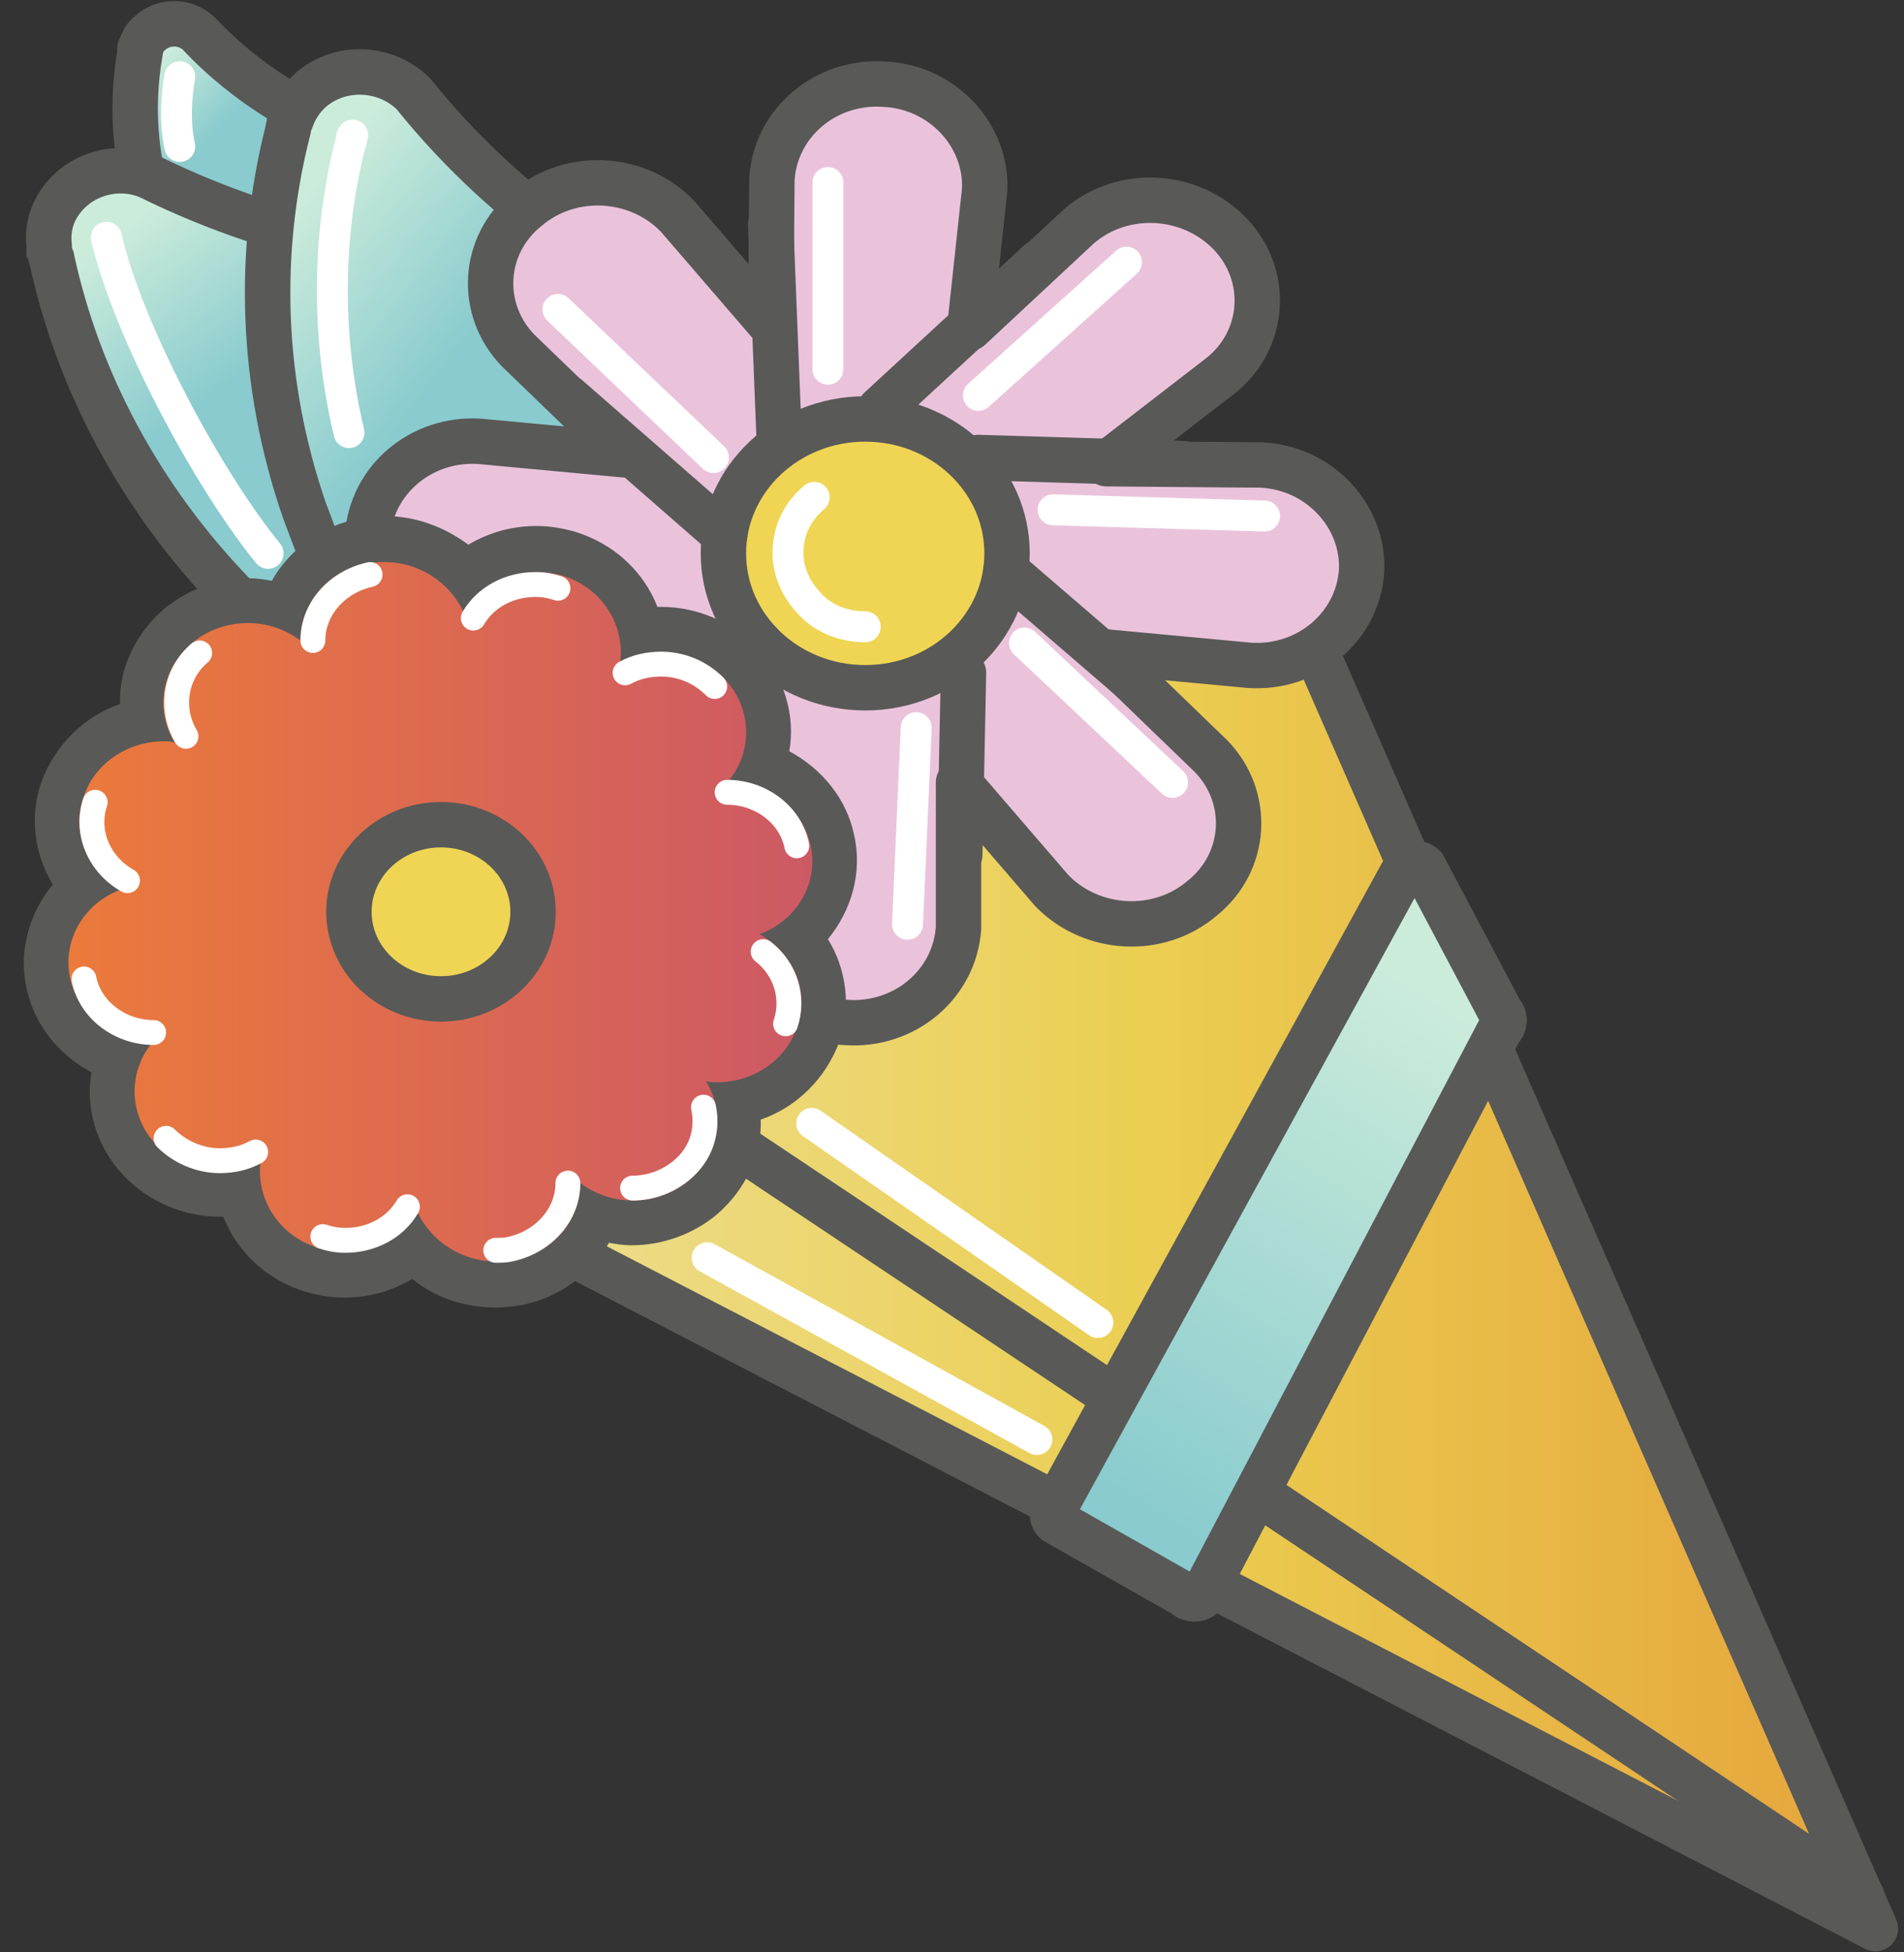 <svg fill-rule="evenodd" width="80" height="82" viewBox="0 0 80 82" fill="none" xmlns="http://www.w3.org/2000/svg">
<rect x="0" y="0" width="80" height="82" fill="#333333" stroke="none"/>
<path d="M7.292 10.957C7.292 10.905 7.24 10.905 7.24 10.853C7.136 10.696 6.77 9.807 6.717 9.703C5.672 7.246 5.463 4.633 5.881 2.228C5.881 2.176 5.881 2.124 5.881 2.072C5.881 2.019 5.881 2.019 5.933 1.967C5.986 1.758 6.09 1.549 6.299 1.392C6.874 0.869 7.763 0.869 8.338 1.392C10.533 3.744 12.885 4.79 12.885 4.79C14.035 5.208 14.976 6.044 15.447 7.194C16.387 9.389 15.237 11.898 12.885 12.735C10.742 13.466 8.442 12.735 7.292 10.957Z" fill="url(#paint0_linear_115_21026)" stroke="#595958" stroke-width="1.91" stroke-miterlimit="10"/>
<path d="M12.153 27.109C12.101 27.057 11.996 27.005 11.944 26.952C11.578 26.691 10.115 25.28 9.906 25.07C5.881 20.941 3.267 15.976 2.17 10.853C2.118 10.749 2.118 10.644 2.065 10.54C2.065 10.487 2.065 10.383 2.065 10.331C2.013 9.86 2.065 9.39 2.274 8.919C2.954 7.456 4.731 6.776 6.247 7.404C12.467 10.487 17.955 10.801 17.955 10.801C20.517 10.801 23.13 11.742 25.012 13.676C28.618 17.335 28.409 23.084 24.541 26.482C21.039 29.513 15.812 29.723 12.153 27.109Z" fill="url(#paint1_linear_115_21026)" stroke="#595958" stroke-width="1.91" stroke-miterlimit="10"/>
<path d="M11.265 23.241C8.704 20.105 5.358 13.833 4.47 9.965" stroke="white" stroke-width="1.299" stroke-miterlimit="10" stroke-linecap="round" stroke-linejoin="round"/>
<path d="M13.879 24.129C13.826 24.077 13.774 23.973 13.774 23.92C13.565 23.554 12.886 21.673 12.781 21.411C10.951 16.08 10.795 10.592 12.101 5.469C12.101 5.365 12.154 5.26 12.154 5.156C12.154 5.103 12.206 4.999 12.258 4.947C12.415 4.528 12.676 4.11 13.095 3.744C14.349 2.699 16.231 2.804 17.381 3.953C21.615 9.233 26.476 11.689 26.476 11.689C28.828 12.735 30.709 14.616 31.546 17.125C33.114 21.829 30.344 26.952 25.326 28.52C20.831 29.879 16.022 27.945 13.879 24.129Z" fill="url(#paint2_linear_115_21026)" stroke="#595958" stroke-width="1.91" stroke-miterlimit="10"/>
<path d="M14.663 18.17C13.722 14.198 13.722 10.016 14.715 6.044L14.767 5.939V5.782C14.767 5.73 14.819 5.678 14.819 5.678" stroke="white" stroke-width="1.299" stroke-miterlimit="10" stroke-linecap="round" stroke-linejoin="round"/>
<path d="M53.498 23.243L45.083 23.086L33.322 33.017L15.864 48.437L78.797 81L53.498 23.243Z" fill="url(#paint3_linear_115_21026)" stroke="#595958" stroke-width="1.91" stroke-linecap="round" stroke-linejoin="round"/>
<path d="M22.293 42.32L78.222 79.641" stroke="#595958" stroke-width="1.907" stroke-miterlimit="10" stroke-linecap="round" stroke-linejoin="round"/>
<path d="M49.787 66.99C49.996 67.199 50.31 67.199 50.519 67.042L63.011 43.259C63.22 43.05 63.273 42.737 63.063 42.528L59.823 36.412C59.614 36.203 59.3 36.203 59.091 36.36L44.403 63.174C44.194 63.383 44.142 63.697 44.351 63.906L49.787 66.99Z" fill="url(#paint4_linear_115_21026)" stroke="#595958" stroke-width="1.91" stroke-miterlimit="10"/>
<path d="M21.352 30.663L26.161 26.952H19.68C17.223 26.847 15.341 24.809 15.446 22.509C15.603 20.157 17.694 18.38 20.15 18.536L26.318 19.111L21.771 14.721C20.098 12.996 20.255 10.278 22.137 8.762C23.966 7.194 26.789 7.351 28.461 9.076L32.382 13.623L32.434 7.507C32.591 5.155 34.681 3.378 37.138 3.535C39.595 3.64 41.477 5.678 41.372 7.978L40.745 13.78L45.344 9.494C47.174 7.926 49.996 8.082 51.669 9.807C53.342 11.532 53.185 14.25 51.303 15.766L46.494 19.477L52.976 19.529C55.432 19.634 57.314 21.672 57.21 23.972C57.053 26.324 54.962 28.102 52.505 27.945L46.338 27.37L50.885 31.76C52.558 33.485 52.401 36.203 50.519 37.719C48.69 39.287 45.867 39.13 44.194 37.406L40.274 32.858V38.974C40.117 41.326 38.027 43.103 35.57 42.946C33.113 42.842 31.232 40.803 31.336 38.503L31.963 32.701L27.364 36.987C25.534 38.555 22.712 38.399 21.039 36.674C19.366 34.897 19.523 32.231 21.352 30.663Z" fill="#EAC3DB" stroke="#595958" stroke-width="1.907" stroke-miterlimit="10" stroke-linecap="round" stroke-linejoin="round"/>
<path d="M36.354 28.886C39.645 28.886 42.313 26.358 42.313 23.241C42.313 20.123 39.645 17.596 36.354 17.596C33.063 17.596 30.395 20.123 30.395 23.241C30.395 26.358 33.063 28.886 36.354 28.886Z" fill="#EFD553" stroke="#595958" stroke-width="1.907" stroke-miterlimit="10" stroke-linecap="round" stroke-linejoin="round"/>
<path d="M36.354 26.325C35.413 26.325 34.525 25.959 33.95 25.279C33.375 24.652 33.061 23.868 33.114 23.032C33.166 22.195 33.532 21.464 34.211 20.889" stroke="white" stroke-width="1.299" stroke-miterlimit="10" stroke-linecap="round" stroke-linejoin="round"/>
<path d="M43.672 11.01L36.981 17.177" stroke="#595958" stroke-width="1.907" stroke-miterlimit="10" stroke-linecap="round" stroke-linejoin="round"/>
<path d="M32.382 9.441L32.748 18.693" stroke="#595958" stroke-width="1.907" stroke-miterlimit="10" stroke-linecap="round" stroke-linejoin="round"/>
<path d="M23.861 16.707L30.447 22.457" stroke="#595958" stroke-width="1.907" stroke-miterlimit="10" stroke-linecap="round" stroke-linejoin="round"/>
<path d="M21.091 26.953L31.911 27.005" stroke="#595958" stroke-width="1.907" stroke-miterlimit="10" stroke-linecap="round" stroke-linejoin="round"/>
<path d="M40.327 35.891L40.483 28.26" stroke="#595958" stroke-width="1.907" stroke-miterlimit="10" stroke-linecap="round" stroke-linejoin="round"/>
<path d="M47.906 28.834L42.261 23.973" stroke="#595958" stroke-width="1.907" stroke-miterlimit="10" stroke-linecap="round" stroke-linejoin="round"/>
<path d="M49.735 19.476L41.11 19.215" stroke="#595958" stroke-width="1.907" stroke-miterlimit="10" stroke-linecap="round" stroke-linejoin="round"/>
<path d="M20.83 54.028C19.523 54.028 18.268 53.453 17.432 52.564C16.648 53.243 15.603 53.609 14.505 53.609C14.034 53.609 13.564 53.557 13.094 53.4C11.526 52.93 10.376 51.675 10.062 50.16C9.801 50.212 9.487 50.264 9.226 50.264C7.971 50.264 6.769 49.742 5.88 48.853C4.783 47.651 4.469 46.03 4.94 44.619C3.476 44.149 2.378 42.947 2.012 41.483C1.647 39.915 2.222 38.399 3.424 37.354C2.431 36.256 2.065 34.688 2.587 33.224C3.11 31.709 4.417 30.663 5.985 30.35C5.724 28.886 6.246 27.37 7.449 26.377C8.285 25.698 9.33 25.279 10.428 25.279C10.951 25.279 11.421 25.384 11.892 25.541C12.414 24.13 13.669 23.084 15.237 22.771C15.55 22.718 15.864 22.666 16.125 22.666C17.432 22.666 18.687 23.241 19.523 24.13C20.307 23.45 21.352 23.084 22.45 23.084C22.92 23.084 23.391 23.136 23.861 23.293C25.429 23.764 26.579 25.018 26.893 26.534C27.207 26.429 27.468 26.429 27.782 26.429C29.036 26.429 30.238 26.952 31.127 27.841C32.224 29.043 32.538 30.663 32.068 32.075C33.531 32.545 34.629 33.747 34.995 35.211C35.361 36.779 34.786 38.294 33.584 39.34C34.577 40.438 34.943 42.006 34.42 43.469C33.897 44.985 32.59 46.03 31.022 46.344C31.284 47.807 30.761 49.323 29.559 50.316C28.722 50.996 27.677 51.414 26.579 51.414C26.057 51.414 25.586 51.31 25.116 51.153C24.593 52.564 23.339 53.609 21.77 53.923C21.457 53.975 21.143 54.028 20.83 54.028Z" fill="url(#paint5_linear_115_21026)"/>
<path d="M16.177 23.608C17.589 23.608 18.895 24.444 19.47 25.699C20.098 24.653 21.3 24.026 22.554 24.026C22.92 24.026 23.286 24.078 23.652 24.183C25.325 24.705 26.265 26.273 26.056 27.842C26.579 27.528 27.206 27.423 27.834 27.423C28.827 27.423 29.767 27.789 30.447 28.521C31.597 29.723 31.649 31.553 30.604 32.807C32.224 32.807 33.688 33.905 34.054 35.473C34.419 37.093 33.479 38.661 31.91 39.236C33.322 40.02 34.054 41.641 33.479 43.157C33.008 44.568 31.597 45.456 30.133 45.456C29.977 45.456 29.82 45.456 29.663 45.404C30.499 46.763 30.238 48.488 28.931 49.586C28.252 50.161 27.415 50.422 26.579 50.422C25.795 50.422 25.011 50.161 24.384 49.69C24.384 51.258 23.234 52.617 21.561 52.931C21.3 52.983 21.091 52.983 20.829 52.983C19.418 52.983 18.111 52.147 17.536 50.892C16.909 51.938 15.707 52.565 14.452 52.565C14.086 52.565 13.721 52.513 13.355 52.408C11.682 51.886 10.741 50.317 10.95 48.749C10.428 49.063 9.8 49.167 9.173 49.167C8.18 49.167 7.239 48.802 6.56 48.07C5.41 46.868 5.357 45.038 6.403 43.784C4.782 43.784 3.319 42.686 2.953 41.118C2.587 39.498 3.528 37.93 5.096 37.355C3.685 36.571 2.953 34.95 3.528 33.434C3.998 32.023 5.41 31.135 6.873 31.135C7.03 31.135 7.187 31.135 7.344 31.187C6.507 29.828 6.769 28.103 8.075 27.005C8.755 26.43 9.591 26.169 10.428 26.169C11.212 26.169 11.996 26.43 12.623 26.901C12.623 25.333 13.773 23.974 15.445 23.66C15.707 23.608 15.916 23.608 16.177 23.608ZM16.177 21.674C15.811 21.674 15.445 21.726 15.08 21.778C13.511 22.092 12.152 23.085 11.421 24.392C11.107 24.34 10.793 24.287 10.48 24.287C9.173 24.287 7.866 24.758 6.873 25.594C5.671 26.639 4.992 28.103 5.044 29.567C3.528 30.089 2.326 31.291 1.751 32.807C1.228 34.271 1.437 35.891 2.221 37.145C1.228 38.348 0.758 39.968 1.124 41.536C1.437 43.052 2.483 44.306 3.842 45.038C3.58 46.554 4.051 48.174 5.201 49.377C6.246 50.474 7.71 51.101 9.225 51.101C9.278 51.101 9.33 51.101 9.382 51.101C9.957 52.565 11.159 53.715 12.78 54.238C13.302 54.394 13.877 54.499 14.452 54.499C15.498 54.499 16.439 54.238 17.327 53.715C18.268 54.499 19.523 54.917 20.829 54.917C21.195 54.917 21.561 54.865 21.927 54.812C23.495 54.499 24.854 53.506 25.586 52.199C25.899 52.251 26.213 52.304 26.527 52.304C27.834 52.304 29.14 51.833 30.133 50.997C31.336 49.952 32.015 48.488 31.963 47.024C33.479 46.502 34.681 45.3 35.256 43.784C35.779 42.32 35.569 40.7 34.785 39.445C35.779 38.243 36.249 36.623 35.883 35.055C35.569 33.539 34.524 32.285 33.165 31.553C33.426 30.037 32.956 28.417 31.806 27.214C30.761 26.117 29.297 25.489 27.781 25.489C27.729 25.489 27.677 25.489 27.624 25.489C27.049 24.026 25.847 22.876 24.227 22.353C23.704 22.197 23.129 22.092 22.554 22.092C21.509 22.092 20.568 22.353 19.679 22.876C18.686 22.144 17.484 21.674 16.177 21.674Z" fill="#595958"/>
<path d="M5.357 36.988C4.155 36.309 3.58 34.95 3.998 33.695" stroke="white" stroke-width="1.045" stroke-miterlimit="10" stroke-linecap="round" stroke-linejoin="round"/>
<path d="M6.455 43.365C5.044 43.365 3.789 42.424 3.528 41.117" stroke="white" stroke-width="1.045" stroke-miterlimit="10" stroke-linecap="round" stroke-linejoin="round"/>
<path d="M10.742 48.384C10.271 48.645 9.748 48.749 9.226 48.749C8.389 48.749 7.553 48.384 6.978 47.809" stroke="white" stroke-width="1.045" stroke-miterlimit="10" stroke-linecap="round" stroke-linejoin="round"/>
<path d="M17.118 50.684C16.596 51.572 15.602 52.095 14.505 52.095C14.191 52.095 13.878 52.043 13.564 51.938" stroke="white" stroke-width="1.045" stroke-miterlimit="10" stroke-linecap="round" stroke-linejoin="round"/>
<path d="M23.861 49.69C23.861 50.996 22.868 52.146 21.457 52.46C21.248 52.512 21.039 52.512 20.83 52.512" stroke="white" stroke-width="1.045" stroke-miterlimit="10" stroke-linecap="round" stroke-linejoin="round"/>
<path d="M26.579 49.9C27.311 49.9 28.043 49.638 28.618 49.168C29.454 48.488 29.768 47.495 29.558 46.502" stroke="white" stroke-width="1.045" stroke-miterlimit="10" stroke-linecap="round" stroke-linejoin="round"/>
<path d="M32.067 39.969C33.008 40.7 33.374 41.903 33.008 43" stroke="white" stroke-width="1.045" stroke-miterlimit="10" stroke-linecap="round" stroke-linejoin="round"/>
<path d="M30.552 33.277C31.963 33.277 33.218 34.218 33.479 35.525" stroke="white" stroke-width="1.045" stroke-miterlimit="10" stroke-linecap="round" stroke-linejoin="round"/>
<path d="M26.266 28.259C26.736 27.997 27.259 27.893 27.782 27.893C28.67 27.893 29.454 28.259 30.029 28.833" stroke="white" stroke-width="1.045" stroke-miterlimit="10" stroke-linecap="round" stroke-linejoin="round"/>
<path d="M19.888 25.96C20.411 25.072 21.404 24.549 22.502 24.549C22.815 24.549 23.129 24.601 23.442 24.706" stroke="white" stroke-width="1.045" stroke-miterlimit="10" stroke-linecap="round" stroke-linejoin="round"/>
<path d="M13.146 26.901C13.146 25.594 14.139 24.445 15.55 24.131" stroke="white" stroke-width="1.045" stroke-miterlimit="10" stroke-linecap="round" stroke-linejoin="round"/>
<path d="M7.814 30.926C7.135 29.776 7.344 28.312 8.389 27.424" stroke="white" stroke-width="1.045" stroke-miterlimit="10" stroke-linecap="round" stroke-linejoin="round"/>
<path d="M18.529 41.954C20.665 41.954 22.397 40.316 22.397 38.296C22.397 36.275 20.665 34.637 18.529 34.637C16.393 34.637 14.661 36.275 14.661 38.296C14.661 40.316 16.393 41.954 18.529 41.954Z" fill="#EFD553" stroke="#595958" stroke-width="1.907" stroke-miterlimit="10" stroke-linecap="round" stroke-linejoin="round"/>
<path d="M7.553 3.223C7.553 3.223 7.239 4.791 7.553 6.15" stroke="white" stroke-width="1.299" stroke-miterlimit="10" stroke-linecap="round" stroke-linejoin="round"/>
<path d="M29.977 19.216L23.443 12.996" stroke="white" stroke-width="1.299" stroke-miterlimit="10" stroke-linecap="round" stroke-linejoin="round"/>
<path d="M34.786 15.506V7.666" stroke="white" stroke-width="1.299" stroke-miterlimit="10" stroke-linecap="round" stroke-linejoin="round"/>
<path d="M41.11 16.605L47.331 11.012" stroke="white" stroke-width="1.299" stroke-miterlimit="10" stroke-linecap="round" stroke-linejoin="round"/>
<path d="M44.247 21.412L53.133 21.674" stroke="white" stroke-width="1.299" stroke-miterlimit="10" stroke-linecap="round" stroke-linejoin="round"/>
<path d="M43.044 27.006L49.265 32.86" stroke="white" stroke-width="1.299" stroke-miterlimit="10" stroke-linecap="round" stroke-linejoin="round"/>
<path d="M38.497 30.561L38.131 38.819" stroke="white" stroke-width="1.299" stroke-miterlimit="10" stroke-linecap="round" stroke-linejoin="round"/>
<path d="M29.715 52.826L43.567 60.458" stroke="white" stroke-width="1.299" stroke-miterlimit="10" stroke-linecap="round" stroke-linejoin="round"/>
<path d="M34.106 47.182L46.128 55.545" stroke="white" stroke-width="1.299" stroke-miterlimit="10" stroke-linecap="round" stroke-linejoin="round"/>
<defs>
<linearGradient id="paint0_linear_115_21026" x1="8.094" y1="1.018" x2="10.871" y2="3.645" gradientUnits="userSpaceOnUse">
<stop stop-color="#CCECDB"/>
<stop offset="1" stop-color="#89CBCE"/>
</linearGradient>
<linearGradient id="paint1_linear_115_21026" x1="8.155" y1="7.203" x2="13" y2="13.607" gradientUnits="userSpaceOnUse">
<stop stop-color="#CCECDB"/>
<stop offset="1" stop-color="#89CBCE"/>
</linearGradient>
<linearGradient id="paint2_linear_115_21026" x1="10.804" y1="10.726" x2="18.101" y2="16.395" gradientUnits="userSpaceOnUse">
<stop stop-color="#CCECDB"/>
<stop offset="1" stop-color="#89CBCE"/>
</linearGradient>
<linearGradient id="paint3_linear_115_21026" x1="15.864" y1="52.04" x2="78.797" y2="52.04" gradientUnits="userSpaceOnUse">
<stop stop-color="#EDE19B"/>
<stop offset="0.52" stop-color="#EBCE51"/>
<stop offset="1" stop-color="#E5A43B"/>
</linearGradient>
<linearGradient id="paint4_linear_115_21026" x1="60.884" y1="41.936" x2="47.491" y2="63.443" gradientUnits="userSpaceOnUse">
<stop stop-color="#CCECDB"/>
<stop offset="1" stop-color="#89CBCE"/>
</linearGradient>
<linearGradient id="paint5_linear_115_21026" x1="1.902" y1="38.35" x2="35.119" y2="38.35" gradientUnits="userSpaceOnUse">
<stop stop-color="#EC7B3A"/>
<stop offset="1" stop-color="#CC5866"/>
</linearGradient>
</defs>
</svg>

